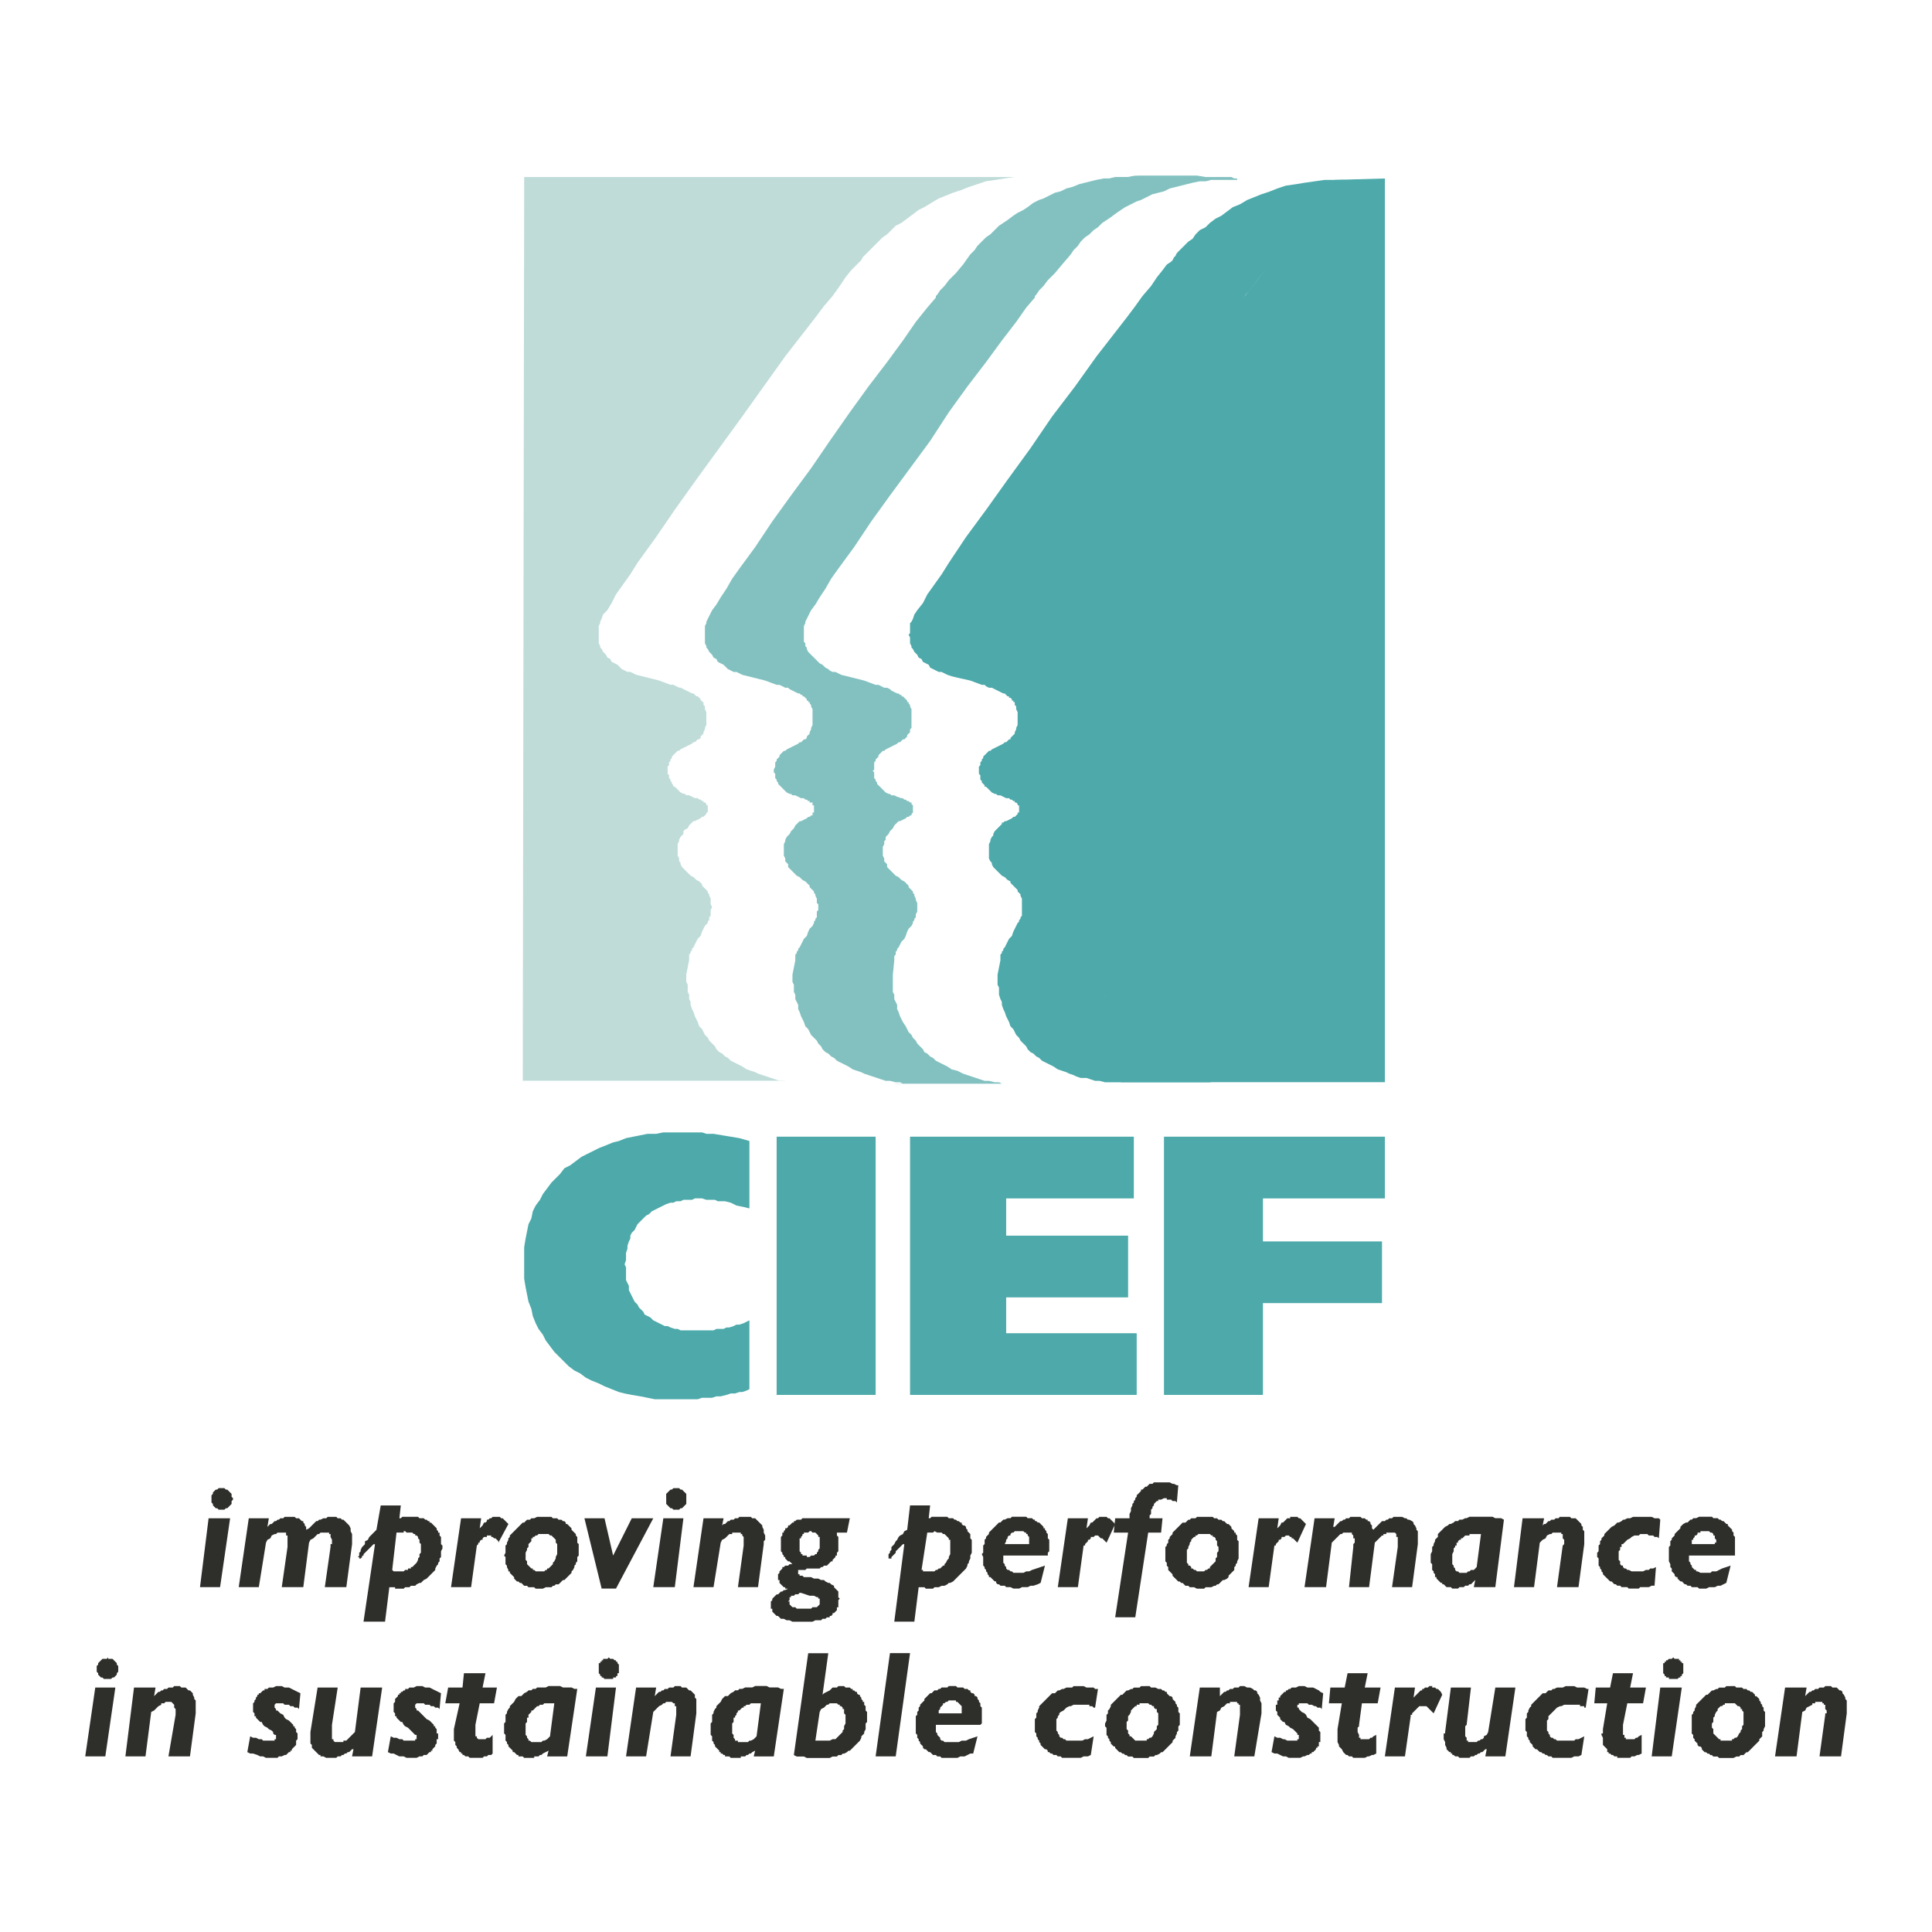 <svg xmlns="http://www.w3.org/2000/svg" width="2500" height="2500" viewBox="0 0 192.756 192.756"><g fill-rule="evenodd" clip-rule="evenodd"><path fill="#fff" d="M0 0h192.756v192.756H0V0z"/><path fill="#4da9aa" d="M74.767 131.729l-.572.286-.43.142h-.286l-.286.144-.429.142h-.287l-.286.144h-.715l-.287.142h-3.291l-.287-.142h-.286l-.429-.144-.286-.142h-.287l-.286-.144-.287-.142-.285-.144-.287-.142-.286-.287-.286-.143-.286-.144-.143-.286-.43-.429-.143-.287-.286-.286-.144-.286-.142-.286-.143-.286-.143-.286v-.429l-.287-.573v-1.288l-.143-.287.143-.428v-.716l.143-.43v-.286l.144-.43.143-.286v-.286l.143-.286.286-.286.286-.572.143-.144.573-.572.142-.144.287-.142.286-.287.287-.143.286-.143.286-.143.286-.144.286-.142.43-.144h.286l.286-.142h.43l.286-.144h.858l.287-.143h.715l.43.143h.859l.286.144h.715l.573.142.572.286.716.144.572.143v-6.726l-1.002-.287-.858-.143-.859-.142-.859-.144h-.715l-.43-.144H66.18l-.715.144h-.859l-.716.144-.716.142-.715.143-.715.287-.573.142-.715.287-.716.286-1.145.572-.573.287-.572.429-.573.429-.572.287-.43.572-.858.859-.858 1.145-.287.572-.429.572-.287.573-.142.715-.287.574-.286 1.43-.143.859v3.148l.143.86.286 1.43.287.716.142.716.287.716.286.572.43.572.285.572.859 1.146 1.432 1.431.572.429.572.286.573.43.572.286.716.286.572.287.716.286.716.286.572.143.716.143.858.143 1.432.287h4.293l.429-.144h1.002l.43-.143h.429l.572-.143.43-.143h.429l.429-.143h.287l.429-.143.286-.143v-6.869zM77.486 113.409h9.875v25.761h-9.875v-25.761zM90.796 139.17h22.612v-6.153h-13.023v-3.579h12.166v-6.154h-12.166v-3.721h12.738v-6.154H90.796v25.761zM116.129 139.17h9.875v-9.159h11.879v-6.155h-11.879v-4.293h12.164v-6.154h-22.039v25.761z"/><path d="M21.098 149.475v-.286l.144-.144v-.143l.143-.144.144-.143h.143l.143-.144h.572l.143.144h.143l.144.143.143.144.144.143v.286l.143.144v.144l-.143.143v.286l-.43.43h-.143l-.143.144h-.572l-.143-.144h-.143l-.286-.286v-.144l-.144-.143v-.43h-.002zm1.86 2.004l-1.001 6.869h-2.003l.858-6.869h2.146zM26.823 151.479l-.143.858.143-.144.143-.142h.143l.143-.144.144-.142h.143l.143-.144h.143l.143-.142h.286l.143-.144h1.002l.143.144h.287l.143.142.143.144h.143v.142l.143.144v.142l.143.144v.286l.286-.144.716-.714h.143l.143-.144h.143l.286-.142h.286l.144-.144h.858l.144.144h.286l.143.142h.143l.143.144.143.142.286.286.143.286v.288l.144.286v1.002l-.573 4.293h-2.146l.572-4.007v-.286h.143v-.43l-.143-.286v-.286h-.143v-.144h-.859l-.143.144h-.143l-.429.428-.287.144-.143.286-.572 4.437h-2.147l.573-4.007v-1.145h-.143v-.287h-.859l-.143.144h-.143l-.287.143-.143.285-.286.144-.143.286-.716 4.437h-2.004l1.002-6.869h2.004zM39.99 150.19l-.143 1.288h.143l.143-.144h1.575l.143.144h.43l.143.143h.143l.143.144h.143v.143h.144l.143.144.143.143.143.144.144.143v.144l.143.144v.143h.143v.287l.143.143v.716l.143.143v.286l-.143.286v.573l-.143.143v.286l-.143.144v.143l-.143.144-.144.286v.144l-.429.429-.144.144-.286.286-.286.143-.144.144-.143.144h-.144l-.286.143-.143.144h-.429l-.144.143h-.429l-.144.144h-.859v-.144h-.572l-.429 3.435h-2.147l1.145-7.728h-.143l-.287.286-.143.143-.286.286-.287.286v.144h-.143v.144l-.143.143h-.143v-.143h-.143l.143-.144v-.286l.143-.144v-.143l.143-.286.286-.286v-.286l.287-.144.143-.286.143-.143.144-.144.429-.43.43-2.433h2.004v-.008zm-.43 2.719l-.429 3.722.143.143h1.002l.144-.143h.286v-.144h.287v-.143h.143l.286-.287.143-.143.144-.286v-.144l.143-.143v-.287l.143-.143v-.858l-.143-.144v-.286l-.143-.144v-.143l-.144-.143h-.143v-.144h-.143l-.143-.144h-.573l-.143-.143h-.144v.143h-.716v.004zM48.004 151.479l-.143 1 .286-.286.144-.286h.143l.143-.142v-.144h.143l.143-.142h.143l.143-.144h.716l.143.144h.143l.572.572-1.001 1.86v-.142l-.143-.144-.144-.144h-.143l-.143-.142h-.143v-.143h-.429v.143h-.286l-.144.142v.144h-.143l-.143.144v.142h-.143v.144l-.143.142-.573 4.151h-2.003L46 151.479h2.004zM54.302 151.335h.715l.143.144h.429l.143.143h.287l.143.144h.143l.143.143v.144h.143l.144.143.143.144.143.143v.144l.287.286.143.144v.144l.143.143v.572l.143.144v1.145l-.143.144v.429l-.143.144v.143l-.143.144v.144l-.144.286-.143.143v.144l-.143.143-.143.144-.43.429h-.143l-.143.144-.287.286h-.286l-.144.144h-.142l-.143.143h-.573l-.286.144h-.716l-.144-.144h-.572l-.143-.143h-.286l-.143-.144-.144-.143h-.143l-.143-.144h-.143l-.287-.286v-.144l-.143-.143-.143-.144-.143-.143v-.144h-.144v-.143l-.143-.286v-.144l-.143-.144v-.715l-.143-.144.143-.286v-.716l.143-.143v-.144l.143-.286v-.144l.144-.143v-.143l.143-.144.143-.144.286-.286.144-.144.572-.572h.143l.143-.143.143-.144h.287l.143-.143h.286l.287-.144h.717v-.001zm-.43 5.438h.43l.143-.143h.143v-.144h.144l.286-.286.143-.144v-.143l.143-.144.144-.286v-.143l.143-.287v-1.001l-.143-.144v-.286l-.144-.144-.143-.143-.143-.143h-.143l-.143-.144H53.73l-.143.144h-.143l-.144.143h-.143v.143h-.143v.287l-.143.143-.144.144v.286l-.143.143v.144l-.143.286v.716l.143.143v.286l.143.144.144.144.143.143h.143v.144h.143l.144.143h.428v-.001zM65.178 151.479l-3.72 7.012h-1.432l-1.717-7.012h2.003l.859 3.72 1.861-3.72h2.146zM66.466 149.475v-.43l.144-.143.286-.286h.143l.144-.144h.572l.144.144h.143l.143.143.287.286v1.002l-.429.43H67.9l-.144.144h-.572l-.144-.144h-.143l-.429-.43v-.572h-.002zm1.718 2.004l-.858 6.869h-2.147l1.002-6.869h2.003zM72.191 151.479l-.143.714.143-.142h.143l.287-.286h.143l.143-.144h.286l.143-.142h.287l.142-.144h1.145l.143.144h.287l.715.714v.144l.143.286v.286l.143.287v.429l-.143.144v.286l-.572 4.293h-2.003l.572-4.151v-.858l-.143-.143v-.143h-.143v-.144h-.859v.144h-.286l-.43.428-.286.144-.143.286-.716 4.437h-2.003l1.002-6.869h2.003zM84.786 151.479l-.287 1.431h-1.001v.287l.143.143v1.431l-.143.144v.286h-.144v.144l-.143.143-.143.144v.143h-.143l-.287.286-.143.144h-.286l-.144.144h-.143l-.144.143H80.49l-.143.144h-.716v.429h.143v.144h.286l.143.143h.716l.286.144h.43l.286.143h.286l.143.144.286.144h.143l.144.143.286.144v.143l.143.144.144.143.143.144v.572l.143.144-.143.143v.716h-.143v.286l-.144.144-.143.143h-.143v.144l-.143.143h-.144v.144h-.286l-.143.143h-.287l-.143.144h-.573l-.286.143h-2.003l-.287-.143h-.286l-.287-.144h-.286l-.143-.143-.144-.144h-.143l-.286-.286-.143-.143v-.286h-.143v-.716l.143-.144v-.143l.143-.144.286-.286h.143l.144-.143.143-.144h.143l.143-.144h.144l.286-.143h-.286v-.144h-.144l-.143-.143-.143-.144-.143-.143v-.287h-.144v-.572l.144-.143v-.144l.143-.143.143-.144v-.143h.143l.144-.144h.286l.143-.144h.287l-.287-.286h-.143l-.143-.143-.143-.144v-.143h-.144v-.144l-.143-.144v-.143l-.143-.144v-1.431l.143-.143v-.287h.143v-.143l.144-.144v-.144h.143l.143-.143v-.144h.143l.287-.286h.143v-.143h.143l.143-.144h.43l.143-.143h4.726v.002zm-4.151 3.864h.143l.144-.144h.286l.143-.144h.143v-.143l.144-.144v-.143l.143-.144v-1.145h-.143v-.143l-.287-.287h-.286l-.143-.143h-.144l-.143.143h-.43v.144h-.143v.144l-.143.143v.143h-.143v1.288l.143.144v.143h.143v.144h.43v.144h.143zm1.145 4.436v-.286h-.143v-.144h-.144l-.286-.143h-.43l-.858-.286h-.143l-.143.143h-.286l-.143.144h-.287v.143h-.143v.286l-.143.144h.143v.286l.143.143.144.144h.286l.143.144h1.432l.143-.144h.429l.144-.144.143-.143v-.287h-.001zM92.8 150.19l-.144 1.288h.144l.143-.144h1.574l.144.144h.429l.143.143h.144l.143.144h.144l.143.143h.144v.144l.143.143h.143l.143.144v.143l.143.144v.144l.286.286v.429l.144.144v1.288l-.144.286v.286l-.143.286v.144l-.144.143v.144l-.143.286-.429.43-.144.143-.143.144-.144.143-.143.144-.287.286-.286.144h-.143l-.144.143-.286.144h-.286l-.286.143h-.429l-.143.144h-.716l-.143-.144h-.572l-.43 3.435h-2.003l1.002-7.728h-.144l-.429.429-.286.286v.144l-.286.286-.143.144v.143h-.287v-.43l.143-.143v-.144l.144-.143v-.286l.286-.286.143-.286.143-.144.143-.286.143-.143.286-.144.144-.286.286-.144.286-2.433H92.8v-.007zm-.286 2.719l-.572 3.722h.143v.143h1.145l.143-.143h.143l.143-.144h.143l.287-.286h.143v-.144l.144-.143.143-.286.144-.144v-.143l.143-.287v-1.431h-.143v-.144l-.286-.285-.144-.144h-.143l-.144-.144h-.429l-.286-.143-.143.143h-.574v.003zM104.535 155.199H100.1v.716l.143.143v.144l.143.144v.143l.145.144h.143l.143.143h.143l.145.144h1.002l.285-.144h.287l.285-.143.43-.144.43-.143.43-.144-.43 1.718-.287.143-.428.144h-.287l-.287.143h-.572l-.285.144h-.572l-.287-.144h-.43l-.143-.143h-.43l-.143-.144h-.143l-.145-.143v-.144h-.145l-.43-.43h-.143v-.143l-.143-.144v-.143l-.145-.144v-.143l-.143-.144v-.143l-.143-.144v-.858l-.143-.287.143-.143v-.716l.143-.143v-.43l.143-.144v-.143l.145-.143.143-.144v-.144l.43-.43.572-.572h.143l.287-.286h.143l.287-.143h.285l.143-.144h1.432l.143.144h.43l.145.143h.143v.144h.143l.143.143h.145l.143.144.143.143.143.144v.143h.145v.144l.143.144v.143l.143.144v.429l.143.144v1.145l-.143.144v.286h-.006zm-4.293-1.144h2.434v-.716l-.145-.143v-.144h-.143v-.144h-.143l-.143-.143h-.859l-.143.143h-.145l-.143.144v.144h-.143l-.143.143v.143l-.145.144v.144l-.139.285zM108.543 151.479l-.143 1 .286-.286.144-.286h.143l.429-.428h.143l.143-.144h.716l.143.144h.142l.143.142.145.144.285.286-.858 1.86-.144-.142-.285-.288h-.145l-.285-.285h-.287l-.143.143h-.285v.142l-.144.144h-.143v.144l-.143.142-.142.144v.142h-.145l-.572 4.151h-2.004l1.002-6.869h2.004z" fill="#2e2e2b"/><path fill="#2e2e2b" d="M117.559 148.187l-.143 1.717-.143-.143h-.287l-.142-.143h-.43v-.143h-.285l-.287.143h-.285v.143h-.145l-.285.286v.143l-.145.143v.144l-.142.143v.429l-.143.143v.287h1.287l-.142 1.43h-1.287l-1.289 8.445h-2.004l1.289-8.445h-1.432l.143-1.43h1.431v-.43l.143-.286v-.286l.144-.287v-.143l.143-.143v-.143l.143-.143v-.143l.142-.144v-.143l.145-.143.285-.286v-.143h.144l.286-.286h.142l.145-.143.142-.143h.285l.145-.144h1.574l.285.144h.143l.287.143h.143zM120.279 151.335h.715l.143.144h.287l.143.143h.287l.143.144h.143l.287.286h.143l.143.143.145.144v.143l.143.144.143.144v.143h.145v.144l.143.144v.429l.143.144v1.717l-.143.286v.144l-.143.143v.144l-.145.144v.286l-.143.143-.287.286-.143.144v.143l-.143.144-.287.143h-.143l-.143.144-.287.286h-.143l-.143.144h-.145l-.285.143h-.572l-.145.144h-.715l-.287-.144h-.428l-.145-.143h-.285l-.287-.286h-.143l-.143-.144h-.145l-.143-.144-.143-.143-.287-.286v-.144l-.285-.286-.145-.143v-.286l-.143-.144v-.286l-.143-.144v-1.431l.143-.144v-.143l.143-.144v-.286l.145-.144v-.143l.285-.286v-.144l.287-.286.143-.144.143-.143.287-.286.143-.144h.287l.285-.286h.145l.143-.143h.43l.143-.144h.859v-.003zm-.574 5.438h.43l.145-.143h.143l.143-.144h.145v-.143l.428-.43.145-.144v-.286l.143-.143v-.43l.143-.144v-.429l-.143-.144v-.429l-.143-.144v-.144l-.145-.143h-.143v-.143h-.143l-.143-.144h-1.146l-.143.144h-.143v.143h-.145l-.143.143-.143.144v.144l-.143.143v.144l-.145.286v.143l-.143.144v1.288l.143.143v.144h.145l.143.144v.143h.143l.143.144h.145l.143.143h.284zM127.578 151.479l-.144 1 .287-.286.142-.286h.145l.428-.428h.287v-.144h.715l.144.144h.143l.572.572-.859 1.86-.143-.142-.143-.144-.144-.144h-.143v-.142h-.142l-.143-.143h-.287l-.143.143h-.287v.142l-.142.144h-.143v.144l-.144.142-.143.144v.142h-.143l-.572 4.151h-2.004l1.002-6.869h2.004zM133.16 151.479l-.144.858h.144l.143-.144.285-.286.144-.142h.143l.143-.144h.142l.145-.142h.285l.142-.144h1.004l.143.144h.285l.145.142h.142v.144h.143l.142.142v.144l.145.142v.286l.142.144.143-.144.143-.142.144-.144.143-.142.287-.286h.285l.143-.144h.144l.143-.142h.287l.142-.144h.858l.287.144h.142l.145.142h.143l.285.144.144.142v.144l.143.142.142.286v.144l.143.144v1.288l-.572 4.293h-2.002l.572-4.007v-1.002h-.145v-.286l-.142-.144h-.859v.144h-.286v.143h-.142l-.43.429-.287.286-.572 4.437h-2.004l.43-4.007v-.286l.142-.144v-.43h-.142v-.285l-.143-.143v-.144h-.859l-.143.144h-.143l-.144.143-.428.429-.287.286-.572 4.437h-2.147l1.002-6.869h2.004zM150.047 151.621l-.859 6.727h-2.146l.145-.716-.287.287-.143.143h-.145l-.143.144h-.285l-.145.143h-.428l-.145.144h-.572l-.143-.144h-.43l-.143-.143-.145-.144h-.143v-.143h-.143l-.143-.144-.287-.286v-.144h-.143v-.286l-.143-.143v-.144l-.145-.143v-.573l-.143-.143v-.859l.143-.286v-.429l.145-.144v-.143l.143-.286v-.144l.285-.286v-.286l.145-.144.143-.143.143-.144.143-.144.145-.143.285-.144.145-.143h.143l.285-.144.145-.143h.285l.145-.144h.285l.287-.143h.143l.285-.144h2.291l.285.144h.572l.288.15zm-2.719 4.724l.43-3.292h-1.146v.144h-.428l-.287.285h-.143v.144h-.143l-.145.144v.143h-.143v.286h-.143v.144l-.145.143v.286l-.143.286v1.002l.143.144v.144l.145.143v.144l.143.143h.143l.145.144h.715l.143-.144h.143l.145-.143h.285l.145-.144.141-.146zM154.055 151.479l-.145.714.145-.142h.142l.287-.286h.143l.143-.144h.287l.142-.142h.287l.143-.144h1.002l.142.144h.43l.43.428.142.144v.142l.143.144v.286l.144.144v1.288l-.574 4.293h-2.146l.572-4.151.145-.142v-.43l-.145-.144v-.428h-.143v-.144h-.859l-.142.144h-.143l-.287.143-.143.285-.287.144-.285.286-.572 4.437h-2.004l.859-6.869h2.147zM165.646 151.621l-.142 1.86-.143-.142h-.287l-.142-.143h-.43l-.143-.143h-.716l-.143.143h-.43l-.285.143-.144.142-.286.144-.142.144-.145.142-.142.144h-.143v.286h-.144v.286l-.143.143v.859l.143.142v.287l.144.143h.143v.144l.142.142h.145l.142.144h.143l.287.142h1.145l.285-.142h.287l.143-.144h.287l.285-.142-.143 1.86h-.285l-.287.143h-.859l-.143.143h-1.002l-.143-.143h-.572l-.144-.143h-.285l-.143-.143h-.145l-.142-.143-.143-.144h-.142l-.575-.572-.142-.143v-.143l-.143-.144v-.142l-.142-.144v-.142l-.145-.144v-.716l-.142-.142v-.43l.142-.143v-.573l.145-.142v-.286l.142-.144v-.144l.285-.285v-.143l.288-.286.287-.288.142-.142.285-.144.145-.142.143-.144h.142l.287-.142.143-.144h.142l.287-.142h.286l.287-.144h1.861l.285.144h.43l.142.142zM173.09 155.199h-4.58v.572l.143.144v.143l.143.144v.144l.143.143.145.144h.143v.143h.143l.287.144h1.002l.143-.144h.43l.572-.286.43-.143.43-.144-.43 1.718-.287.143-.285.144h-.287l-.285.143h-.572l-.287.144h-.715l-.145-.144h-.572l-.143-.143h-.287l-.143-.144h-.143l-.287-.286h-.143l-.143-.144-.145-.143v-.144h-.143l-.143-.143v-.144l-.143-.143-.145-.144v-.286l-.143-.143v-.287l-.143-.286v-1.431l.143-.144v-.429l.143-.144v-.144l.145-.143.143-.143v-.144l.143-.144.143-.143.145-.144.143-.144v-.143l.143-.144.145-.143.285-.144h.143l.287-.286h.143l.143-.143h.287l.287-.144h1.287l.143.144h.43l.143.143h.145l.143.144h.143l.287.286h.143v.143l.143.144.145.143.143.144v.144l.143.143v.287l.145.143v1.864h-.009zm-4.295-1.144h2.291v-.144h.143v-.286l-.143-.144v-.285h-.145v-.144l-.143-.144h-.143l-.143-.143h-.859v.143h-.287v.144l-.143.144h-.143v.143l-.145.143v.144h-.143v.429h.003zM9.649 166.506v-.286l.143-.144v-.143l.429-.43h.43l.143-.144v.144h.43l.429.43v.143l.143.144v.572l-.143.143v.144l-.286.286h-.143l-.143.143h-.715l-.144-.143h-.143l-.286-.286v-.144l-.143-.143v-.286h-.001zm1.86 1.86l-1.002 6.869H8.504l1.001-6.869h2.004zM15.517 168.366l-.143.859.429-.429h.143l.143-.144h.143l.143-.143h.287l.143-.143h.429l.143-.142h.573l.143.142h.429l.287.286h.143l.143.144.143.142v.144l.143.286v.143l.143.143v1.288l-.572 4.293h-2.147l.716-4.15v-.572l-.144-.143v-.287l-.286-.286h-.572l-.144.143h-.286v.143l-.286.144-.143.143-.286.286-.287.143-.572 4.436h-2.004l.859-6.869h2.147zM29.972 168.938l-.143 1.575-.144-.143h-.286l-.143-.143h-.286l-.143-.144h-.43l-.143-.143h-.715l-.143.143v.287l.143.143v.143h.143l.143.143.143.143.286.143.143.287.144.143.286.143.143.143.286.286v.143h.143v.143l.143.144v.286l.143.143v.573l-.143.142v.43l-.429.43v.142h-.143v.144h-.143l-.143.142-.143.144h-.144l-.286.142h-.286l-.143.144h-1.145l-.287-.144h-.286l-.286-.142-.429-.144h-.287l-.286-.142.286-1.575.287.143h.286l.286.144h.286l.143.142h1.146v-.142h.143v-.43h-.143l-.144-.143v-.143l-.143-.144-.286-.142-.143-.144-.286-.143-.144-.143-.143-.286h-.143l-.143-.143-.286-.286v-.143h-.143v-.287l-.143-.143v-.859l.143-.143v-.143l.143-.143v-.143l.143-.143v-.143h.143v-.144h.143l.286-.286h.144v-.143h.286l.143-.143h.429l.287-.142h.572l.286.142h.43l.572.286.286.144.287.142zM38.129 168.366l-1.002 6.869h-2.003l.143-.714h-.143l-.287.286h-.143l-.143.142h-.143l-.143.144h-.143l-.143.142h-.286l-.144.144h-1.002l-.286-.144h-.286v-.142h-.143l-.143-.144-.143-.142-.286-.286-.143-.144v-.286l-.144-.144v-1.144l.716-4.437h2.004l-.573 3.721v1.432h.143v.142l.143.144h.859v-.144h.286l.143-.142.286-.287.144-.143.286-.286.572-4.437h2.147zM43.997 168.938l-.143 1.575-.143-.143h-.287l-.143-.143h-.285l-.144-.144h-.429l-.143-.143h-.716l-.143.143v.287l.143.143v.143h.144l.285.286.143.143.43.43.286.143.144.143.285.286v.143h.143v.143l.144.144v.429h.143v.573h-.143v.428l-.144.144v.142l-.286.288v.142h-.142v.144h-.144l-.143.142-.143.144h-.286l-.144.142h-.286l-.286.144h-1.002l-.286-.144h-.429l-.287-.142-.286-.144h-.286l-.286-.142.286-1.575.286.143h.286l.287.144h.286l.143.142h1.145v-.142h.143v-.43h-.143l-.429-.43-.287-.286-.286-.143-.143-.143-.143-.286h-.143l-.143-.143-.287-.286v-.143h-.143v-.287l-.143-.143v-.859l.143-.143v-.286l.143-.143.144-.143v-.143h.143v-.144h.143v-.142h.143l.143-.144h.143v-.143h.286l.143-.143h.43l.286-.142h.572l.287.142h.429l.572.286.573.286zM48.434 166.935l-.287 1.431h1.432l-.287 1.574h-1.431l-.429 2.147v1.145h.143v.143l.143.144h.716l.143-.144h.286l.286-.286v1.86l-.143.144h-.286l-.143.142h-.286l-.144.144h-1.288l-.143-.144h-.286l-.143-.142h-.143v-.144H46v-.142h-.143l-.143-.286-.143-.144v-.144l-.143-.142v-.286l-.143-.144v-1.144l.572-2.577h-1.431l.286-1.574h1.432l.143-1.431h2.147zM57.593 168.509l-1.002 6.727h-2.004l.144-.572-.572.286-.144.144h-.143l-.143.143h-.43v.144h-1.001l-.143-.144h-.429v-.143h-.143l-.144-.144-.143-.143h-.143v-.144l-.43-.43v-.143l-.143-.144v-.143l-.143-.144v-.572l-.143-.143v-1.002l.143-.144v-.716l.143-.143v-.144l.143-.286.144-.143v-.144l.286-.286.143-.144.143-.286.144-.143.143-.144h.286l.287-.286.286-.143.143-.144h.287l.143-.144h.287l.143-.143h.858l.287-.143h1.145l.287.143h.858l.287.143h.283v.007zm-2.719 4.723l.429-3.292h-1.001l-.143.143h-.287l-.143.144h-.143l-.287.286-.143.144h-.143v.143l-.287.286v.287h-.143v.429l-.143.144v1.145l.143.144v.143l.143.144v.143h.144l.143.144h1.001l.144-.144h.143l.286-.143.144-.144.143-.146zM59.74 166.506v-.572h.144v-.144h.143v-.143h.144v-.144h.429l.143-.144.143.144h.287l.143.144h.144v.143h.143v.144l.143.143v.858h-.143v.287h-.143v.143h-.286v.143h-.859l-.143-.143h-.144v-.143h-.143v-.144l-.144-.144v-.428h-.001zm1.718 1.86l-.859 6.869h-2.147l1.002-6.869h2.004zM65.465 168.366l-.143.859.143-.143.285-.286h.144l.143-.144h.143l.143-.143h.287l.143-.143h.429l.143-.142h.573l.143.142h.429l.143.143.143.143h.143l.43.43v.286l.143.143v1.431l-.573 4.293h-2.003l.572-4.15v-.858h-.143v-.287h-.143l-.143-.143h-.573l-.143.143h-.143l-.143.143-.287.144-.142.143-.286.286-.144.143-.716 4.436h-2.003l1.002-6.869h2.004zM78.202 168.509l-1.001 6.727h-2.003l.143-.572-.287.144-.143.143h-.143l-.143.144h-.143l-.143.143h-.429v.144h-1.002l-.143-.144h-.429v-.143h-.144l-.143-.144h-.143v-.143h-.143v-.144l-.286-.286-.143-.144v-.143l-.143-.144v-.143l-.143-.144v-.429l-.144-.144v-1.145l.144-.144v-.716l.143-.143v-.144l.143-.286.143-.143v-.144l.143-.144.143-.143.143-.144.143-.286.143-.143.144-.144h.286l.143-.143.143-.144.286-.143.143-.144h.287l.143-.144h.287l.286-.143h.715l.287-.143h1.145l.286.143h.858l.287.143h.284v.009zm-2.719 4.723l.429-3.292H74.91l-.143.143h-.286l-.143.144h-.143v.144h-.143l-.287.286h-.143v.143l-.144.144v.143l-.143.144v.144h-.143v.429l-.143.144v1.002l.143.143v.286l.143.144v.143h.287v.144h1.001l.143-.144h.143l.287-.143.287-.291zM82.639 164.931l-.573 4.151.144-.144.572-.286.286-.286h.43l.143-.143h.573l.143.143h.43l.143.143h.144v.144h.143l.143.144h.143v.143l.143.144h.143v.143l.143.144v.143l.144.144v.143h.143v.286l.144.144v.43l.143.143v1.002l-.143.144v.572l-.144.286v.144l-.143.143-.144.144v.143l-.143.286-.286.286-.143.144-.143.143-.143.144-.144.144-.143.143h-.144l-.143.144-.286.143h-.144l-.143.144h-.286l-.143.143h-.43l-.286.144h-2.29l-.287-.144h-.715l-.286-.143 1.431-10.162h2.004v-.01zm-.859 5.868l-.429 2.862h1.431l.286-.143h.286l.716-.716v-.144l.144-.143v-.286l.143-.286v-.859l-.143-.143v-.43h-.144v-.143l-.143-.144h-.143v-.144h-.143l-.143-.143h-.716l-.143.143h-.143l-.143.144-.143.144-.286.143-.144.288zM90.796 164.931l-1.431 10.304h-2.004l1.431-10.304h2.004zM97.809 172.087h-4.436v.716l.143.144v.143l.143.144.143.143v.144l.143.143h.144l.143.144h1.432l.286-.144h.429l.287-.143.859-.286-.43 1.717h-.287l-.286.144-.286.143h-.43l-.286.144h-1.574l-.143-.144h-.286l-.143-.143h-.286l-.143-.144-.143-.143h-.144l-.143-.144-.143-.143h-.143l-.143-.144v-.144l-.286-.286v-.143l-.143-.144v-.143l-.143-.144v-.286l-.144-.143v-1.718l.144-.144v-.286l.143-.143v-.286l.143-.144v-.144l.286-.286.143-.143v-.144l.143-.143.143-.144.143-.143.144-.144h.143l.286-.286h.286l.143-.144h.143l.143-.143h.572l.144-.143h.716l.143.143h.573l.143.143h.286l.144.144h.143v.144l.144.143h.143l.143.144v.143h.143l.145.144v.143l.143.144v.143l.143.144v.286l.145.144v1.574l-.15.144zm-4.15-1.145h2.29v-.716l-.144-.144-.143-.143-.144-.144h-.143v-.143h-.716l-.144.143h-.143l-.144.144h-.143v.143l-.287.287v.143l-.143.144v.286h.004zM109.545 168.509l-.287 1.861h-.143l-.142-.143h-.287v-.144h-1.575l-.285.144h-.144l-.286.143-.287.286-.285.143-.142.143v.143l-.145.144v.143l-.142.143v1.144l.142.144v.143l.145.143v.143l.142.143h.143l.142.144h.145l.142.142h1.575l.287-.142h.285l.572-.287-.285 1.861-.287.142h-.43l-.285.144h-1.861l-.143-.144h-.287l-.142-.142h-.288l-.142-.144h-.143l-.144-.142h-.143v-.144l-.142-.142h-.143l-.287-.288-.143-.142v-.144l-.142-.142v-.144l-.145-.142v-.144l-.142-.143v-.286l-.143-.143v-1.288l.143-.143v-.43l.142-.143v-.143l.145-.286v-.143l.142-.144.143-.143.43-.429.142-.143.143-.143.287-.287h.287l.285-.286h.145l.285-.143h.142l.287-.143h.573l.142-.142h1.002l.287.142h.715l.143.143h.287zM114.268 168.224h.43l.143.143h.43l.287.143h.285l.143.144h.145l.143.144h.143v.143l.143.144.145.143h.143l.143.144v.143l.287.286v.144l.143.143v.144l.143.144v.429l.145.144v1.145l-.145.144v.429l-.143.144v.144l-.143.286v.143l-.287.286v.144l-.143.143-.143.144-.145.143-.143.144-.143.144-.143.143-.145.144h-.143l-.143.143-.287.144h-.143l-.143.143h-.43l-.143.144h-1.432l-.143-.144h-.43l-.145-.143h-.143l-.143-.144h-.143l-.145-.143h-.143l-.43-.43v-.144h-.143l-.287-.286v-.143l-.143-.144v-.143l-.143-.144v-.143l-.143-.144v-.716l-.145-.143v-.286l.145-.286v-.573l.143-.143v-.286l.143-.144.143-.286v-.144l.717-.715.143-.144.143-.143h.145l.428-.43h.145l.285-.144h.145l.143-.143h.572l.143-.143h.432v-.005zm-.43 5.437h.572v-.143h.145l.143-.144h.143l.143-.143.145-.286v-.144l.143-.144.143-.143v-.286l.145-.144v-1.145l-.145-.144v-.286h-.143l-.143-.143v-.144h-.145l-.143-.144h-.143l-.143-.143h-.859v.143h-.287v.144h-.143l-.143.144-.287.286v.143l-.143.286-.143.144v.43l-.145.143v.716l.145.143v.287l.143.143v.144h.143l.287.286.143.143h.572v.001zM121.709 168.366v.859l.43-.429h.142l.145-.144h.142l.143-.143h.287l.143-.143h.429l.143-.142h.43l.287.142h.285l.287.143.143.143h.142l.145.144v.142l.142.144.143.286v.286l.142.286v1.002l-.714 4.293h-2.004l.572-4.15v-1.002h-.143v-.143h-.142v-.143h-.717v.143h-.285l-.145.143-.142.144-.285.143-.145.286-.285.143-.572 4.436h-2.147l1-6.869h2.004zM132.014 168.938l-.143 1.575-.142-.143h-.288l-.142-.143h-.143l-.287-.144h-.285l-.145-.143h-.857v.143h-.144v.287h.144v.143l.143.143.142.143.287.143.143.143.142.287.288.143.142.143.143.143.144.143.143.143.285.286v.286l.145.144v1.002h-.145v.428h-.143v.144h-.142v.144l-.143.142-.144.144h-.143v.142h-.142l-.143.144h-.145l-.285.142h-.144l-.285.144h-1.145l-.287-.144h-.285l-.287-.142-.287-.144h-.286l-.287-.142.287-1.575.286.143h.287l.287.144h.142l.286.142h1.002v-.142h.144v-.43h-.144v-.143l-.143-.143-.143-.144-.144-.142-.285-.144-.143-.143-.287-.143-.143-.286h-.142l-.145-.143-.142-.143v-.143l-.287-.287v-.286l-.143-.143v-.573h.143v-.429h.144v-.286h.143v-.143l.142-.143.145-.144.142-.142h.143v-.144h.143l.144-.143h.143l.142-.143h.43l.287-.142h.572l.285.142h.573l.287.143.285.143.145.144.285.142zM136.451 166.935l-.287 1.431h1.574l-.285 1.574h-1.574l-.287 2.147v.143l-.143.143v.43l.143.286v.286h.144v.144h.858l.142-.144h.145l.142-.143.286-.143v1.86l-.286.144h-.142l-.287.142h-.143l-.287.144h-1.144l-.143-.144h-.287l-.143-.142h-.142l-.145-.144-.142-.142-.143-.286-.143-.144-.144-.144v-.142l-.143-.286v-1.288l.43-2.577h-1.289l.144-1.574h1.43l.287-1.431h2.004zM141.174 168.366l-.143 1.002.285-.286.143-.144.287-.286h.143v-.143h.144l.143-.143h.285l.144-.142h.286v.142h.287l.142.143h.143l.287.287.143.286-.858 1.86-.144-.143-.143-.143-.287-.286-.143-.143h-.714l-.145.143-.143.143-.142.143-.143.143-.144.143v.143h-.143v.144l-.572 4.006h-2.004l1.002-6.869h2.004zM151.191 168.366l-1.002 6.869h-2.001l.142-.714h-.142l-.288.286h-.142l-.145.142h-.142l-.143.144h-.142l-.145.142h-.285l-.145.144h-1l-.144-.144h-.285l-.145-.142h-.142v-.144h-.143v-.142h-.143l-.287-.286v-.144l-.142-.286v-.286l-.145-.286v-.573h.145v-.143l.572-4.437h2.004l-.43 3.721-.142.143v1.002l.142.143v.286h.143v.144h.859l.143-.144h.142l.145-.142h.142l.143-.144v-.143l.287-.143.143-.286.715-4.437h2.003zM158.49 168.509l-.285 1.861h-.143v-.143h-.429v-.144h-1.574l-.288.144h-.142l-.287.143-.143.143-.142.143-.145.143-.142.143-.143.143-.143.144v.286l-.144.143v1.001l.144.144v.143l.143.143v.143l.143.143h.142l.145.144h.142l.143.142h1.719l.142-.142h.285l.287-.144.287-.143-.287 1.861-.287.142h-.427l-.288.144h-1.861l-.142-.144h-.286l-.144-.142h-.143l-.142-.144h-.145l-.142-.142h-.143l-.287-.286h-.143l-.142-.144-.143-.144v-.142l-.144-.144-.143-.142v-.144l-.143-.142v-.144l-.144-.143v-.429l-.143-.144v-1.144l.143-.143v-.43l.144-.143v-.143l.143-.286.143-.143v-.144l.287-.286.142-.143.287-.286.143-.143.285-.287h.287l.287-.286h.286l.142-.143h.145l.285-.143h.572l.287-.142h.86l.285.142h.716l.286.143h.142zM162.928 166.935l-.287 1.431h1.574l-.285 1.574h-1.575l-.429 2.147v1.002h.142v.286h.145v.144h.857l.143-.144h.144l.143-.143.287-.143v1.86l-.287.144h-.143l-.287.142h-.285l-.144.144h-1.287v-.144h-.288l-.142-.142h-.143l-.142-.144h-.145v-.142h-.142v-.286l-.143-.144-.145-.144-.142-.142v-.716l-.143-.286v-.143h.143v-.429l.43-2.577h-1.29l.145-1.574h1.432l.285-1.431h2.004zM165.934 166.506v-.572h.143v-.144h.143v-.143h.143l.145-.144h.285l.145-.144.143.144h.43v.144h.143v.143h.143v.144h.145v1.001l-.145.144v.144h-.143v.143h-.143l-.145.143h-.857v-.143h-.287v-.143h-.143v-.144l-.143-.144v-.429h-.002zm1.859 1.86l-1.002 6.869h-2.002l.857-6.869h2.147zM172.66 168.224h.43l.143.143h.572l.143.143h.287l.143.144h.143l.145.144h.143l.285.286v.143h.145l.143.144.143.143v.144l.143.143v.144l.145.143v.144l.143.144v.286l.143.143v1.432l-.143.286v.143l-.143.144v.43l-.145.143-.143.144v.143l-.143.144-.143.143-.145.144-.143.143-.143.144-.143.144-.145.143-.143.144h-.143l-.145.143-.143.144h-.285l-.145.143h-.285l-.287.144h-1.432l-.143-.144h-.43l-.143-.143h-.143l-.143-.144h-.145l-.143-.143h-.143l-.145-.144-.143-.143v-.144l-.143-.144h-.143l-.145-.143v-.144l-.285-.286v-.143l-.145-.144v-.286l-.143-.143v-1.861l.143-.143v-.144l.145-.143v-.144l.143-.286v-.144l.143-.143.43-.43.143-.143.145-.144.143-.143h.143l.43-.43h.143l.287-.144h.143l.143-.143h.574l.143-.143h.432v-.003zm-.43 5.437h.572v-.143h.143l.145-.144h.143l.143-.143.143-.286.145-.144v-.144l.143-.143v-.286l.143-.144v-1.288l-.143-.143v-.144h-.143v-.143l-.145-.144h-.143l-.285-.286h-1.002v.143h-.145l-.143.144h-.143l-.145.144-.143.143v.144l-.143.143-.143.286v.144l-.145.144v.429l-.143.144v.429l.143.144v.43l.145.143.143.144.285.286h.145v.143h.573v-.002zM180.244 168.366l-.142.859.142-.143.145-.144.142-.142h.143l.142-.144h.145l.143-.143h.285l.144-.143h.43l.142-.142h.573l.142.142h.43l.143.143.144.143h.143l.142.144v.142l.143.144.144.286v.143l.143.143v1.288l-.572 4.293h-2.147l.572-4.15v-.143h.143v-.286l-.143-.143v-.43h-.142v-.143h-.145v-.143h-.714v.143h-.288v.143l-.285.144-.287.143-.142.286-.286.143-.574 4.436h-2.146l1.002-6.869h2.146z"/><path fill="#4da9aa" d="M124.143 29.686l-.715 1.002-1.147 1.43-1.287 1.861-3.435 4.58-3.721 5.438-4.008 5.439-1.859 2.576-3.149 4.723-.717 1.001-.572 1.002-.572.859-.43.715-.427.573-.575 1.145-.142.143v2.004l.142.286v.143l.145.143.142.287.288.286.142.286.285.143.145.286.285.144.287.142.143.287.287.143.285.143.287.143h.285l.572.286.575.144.427.142 1.289.287 1.145.429h.287l.285.143.143.143h.287l.859.43.285.143h.143l.145.143.142.143h.143l.287.286v.143h.142v.143h.143v.287l.145.143v.286l.142.286v1.288l-.142.287v.143l-.145.286v.143l-.285.286v.144l-.143.143h-.144l-.285.286h-.145l-.143.143-.285.143-.859.43-.143.143h-.144l-.143.143-.142.143-.287.286v.143l-.143.143v.143l-.143.144v.286l-.142.143v.715l.142.144v.286l.143.143v.286l.287.286v.143h.143l.572.573.285.143h.145l.142.143h.287l.573.286h.285l.144.143h.143l.142.144h.143v.142h.145l.142.144v.143h.143v.715h-.143v.144l-.287.286h-.143l-.142.143-.572.286h-.145l-.143.143h-.142v.143l-.143.144-.574.572v.286l-.285.287-.143.286v.143l-.144.286v1.432l.144.286.143.143v.143l.143.286.429.43.43.429.285.143.287.286.287.144.143.142v.144l.43.429.142.143v.143l.285.287v.142l.145.286v1.718l-.145.143v.286l-.142.143v.143l-.285.287-.288.572-.142.43-.287.286-.43.859-.143.143v.143l-.142.143v.143l-.143.143v.573l-.287 1.431v1.002l.143.285v.716l.144.43.143.286v.286l.142.43.143.286.145.43.285.572.144.429.285.286.288.573.285.286.142.286.287.286.287.287.143.286.285.286.287.143.287.287.286.143.287.285.285.144.859.429.43.287.428.143.429.143.287.143.43.143.43.143.285.143h.572l.43.144.43.142h.429l.573.144h1.002-11.594l-.572-.144h-.43l-.428-.142-.43-.144h-.572l-.43-.143-.287-.143-.429-.143-.286-.143-.429-.143-.43-.143-.43-.287-.857-.429-.287-.144-.285-.285-.287-.143-.286-.287-.287-.143-.287-.286-.142-.286-.285-.287-.288-.286-.142-.286-.287-.286-.285-.573-.288-.286-.142-.429-.287-.572-.143-.43-.142-.286-.145-.43v-.286l-.143-.286-.142-.43v-.716l-.143-.285v-1.002l.285-1.431v-.573l.143-.143v-.143l.145-.143v-.143l.142-.143.143-.287.287-.572.285-.286.145-.43.427-.859.145-.143v-.143l.142-.143v-.143l.143-.143v-1.718l-.143-.286v-.142l-.142-.144-.145-.143v-.143l-.142-.143-.143-.143-.142-.144-.288-.286v-.142l-.285-.144-.287-.286-.287-.143-.285-.287-.143-.142-.144-.144-.285-.286-.143-.286v-.143l-.144-.143-.143-.286v-1.432l.143-.286v-.143l.144-.286.143-.144v-.143l.142-.286.143-.143.144-.143.285-.286.143-.144v-.143h.145l.142-.143h.143l.572-.286.145-.143h.142l.143-.143.142-.143v-.144h.145v-.715h-.145v-.143l-.142-.144h-.143v-.142h-.142l-.145-.144h-.143l-.142-.143h-.287l-.573-.286h-.285l-.144-.143h-.143l-.285-.143-.574-.573h-.143v-.143l-.285-.286v-.143l-.144-.143v-.429l-.143-.144v-.715l.143-.143v-.286l.144-.144v-.143l.143-.143v-.143l.142-.143.143-.143.144-.143.143-.143h.143l.144-.143.572-.287.285-.143.288-.143.142-.143h.143l.287-.286h.142v-.143l.143-.144.145-.143.142-.143v-.143l.143-.286v-.143l.142-.287v-1.288l-.142-.286v-.286l-.143-.143v-.287h-.142v-.143h-.145v-.143l-.143-.143h-.142v-.143h-.143l-.287-.286h-.142l-.288-.143-.285-.144-.572-.286h-.287l-.287-.143-.143-.143h-.285l-1.146-.429-1.288-.287-.572-.142-.43-.144-.572-.286h-.286l-.286-.143-.287-.143-.286-.143-.143-.287-.286-.142-.287-.144-.143-.286-.286-.143-.143-.286-.286-.286-.143-.287-.144-.143v-.143l-.143-.286v-.573l-.143-.286.143-.143v-1.002l.143-.143.144-.286.143-.43.286-.429.572-.716.43-.858 1.431-2.004.716-1.145 1.717-2.576 2.003-2.719 2.148-3.006 2.289-3.148 2.147-3.149 2.289-3.005 2.148-3.005 3.004-3.865.86-1.145.716-1.002.858-1.001.572-.859.572-.716.43-.572.43-.287.142-.143.143-.286.144-.143.143-.286 1.145-1.145.429-.286.287-.43.428-.429.574-.286.43-.43.572-.429.573-.286.572-.429.572-.43.715-.286.717-.429 1.429-.573.86-.286.715-.286.859-.287 1.002-.143.859-.143 1.002-.143 1.002-.143h2.002l-.142.143-.43.286-.428.573-.859.859-1.145 1.431-.717.715-.857 1.002-1.002 1.145-1.002 1.288-.859 1.002-.715.858-.572.716-.86 1.145-.287.286-.142.287z"/><path fill="#4da9aa" d="M105.252 71.762l-6.297-9.589L133.16 17.95l5.008-.143v90.164h-26.334l-6.582-36.209z"/><path fill="#bfdcd9" d="M112.836 17.664H52.298l-.143 90.163h43.364l-11.735-6.011V69.043l-9.017-8.874 38.069-42.505z"/><path fill="#83c1c1" d="M103.248 29.686l-.859 1.002-1.002 1.43-1.432 1.861-1.574 2.147-1.86 2.433-1.86 2.576-1.861 2.862-4.008 5.439-1.86 2.576-1.717 2.576-1.574 2.147-.716 1.001-.572 1.002-.573.859-.429.715-.43.573-.572 1.145v.143l-.143.286v1.575l.143.143v.286l.143.143v.143l.143.287.143.143 1.002 1.002.286.142.287.287.286.143.143.143.286.143h.286l.287.143.286.143 1.145.286 1.144.287 1.145.429h.287l.572.286h.286l.286.143.144.143.286.144.286.143h.143l.143.143h.144v.143h.143l.429.429v.143h.143v.144l.143.143v.143l.143.286v1.861l-.143.143v.286l-.286.286v.143l-.286.287h-.143l-.287.286h-.143l-.143.143-.286.143-.859.43-.143.143h-.143l-.143.143-.143.143-.143.143v.143l-.287.286v.143l-.143.144v.715l-.143.143.143.143v.573l.143.143v.143l.143.143v.143l.859.859.286.143h.143l.144.143h.286l.286.143.43.143h.143l.143.143h.143l.143.144h.143l.143.142h.143v.144l.144.143v.715l-.144.144v.143h-.143l-.143.143h-.143l-.143.143-.573.286h-.143l-.286.286-.143.144-.143.286-.287.286-.143.286-.286.287v.286l-.143.143v.286l-.143.286v.859l.143.287v.286l.286.286v.286l.43.43.429.429.286.143.287.286.286.144.286.286.143.142v.144l.143.143.143.143.144.143v.143l.143.144v.142l.143.286v.144l.143.286v.858l-.143.287v.286l-.143.143v.143l-.143.143v.143l-.144.287-.286.286-.143.286-.143.43-.143.286-.286.286-.287.573-.143.143v.143l-.143.143v.286l-.143.143v.43l-.143 1.431v1.717l.143.286v.43l.286.572v.43l.143.286.143.43.287.572.286.429.286.573.286.286.144.286.286.286.143.286.286.287.286.286.144.286.286.143.286.287.286.143.287.285.286.144.858.429.43.287.572.143.286.143.287.143.429.143.43.143.428.143.43.144.429.142h.43l.572.144h.43l.285.143h.717-11.307l-.286-.143h-.43l-.572-.144h-.429l-.43-.142-.429-.144-.429-.143-.43-.143-.429-.143-.286-.143-.287-.143-.572-.143-.429-.287-.286-.143-.287-.143-.286-.143-.286-.144-.286-.285-.287-.143-.286-.287-.286-.143-.143-.286-.286-.286-.287-.287-.143-.286-.286-.286-.143-.286-.287-.286-.286-.573-.286-.429-.286-.572-.143-.43-.144-.286v-.43l-.286-.572v-.43l-.143-.286v-1.717l.143-1.431v-.43l.143-.143v-.286l.143-.143v-.143l.144-.143.429-.859.286-.286.143-.43.143-.286.287-.286.143-.287v-.143l.143-.143v-.143l.143-.143v-.573l.143-.143v-.572l-.143-.143v-.43l-.143-.286v-.142l-.143-.144v-.143l-.143-.143-.143-.143-.144-.143v-.144l-.286-.286-.143-.142-.286-.144-.286-.286-.287-.143-.429-.429-.286-.287-.143-.143v-.286l-.287-.286v-.286l-.143-.287v-.859l.143-.286v-.286l.144-.143v-.286l.143-.144.143-.143.143-.286.286-.286.143-.286.143-.144.287-.286h.143l.572-.286.143-.143h.143l.144-.143h.143v-.143l.143-.144v-.715l-.143-.143v-.144h-.143l-.144-.142h-.143l-.143-.144h-.143l-.143-.143h-.143l-.43-.143-.286-.143h-.286l-.143-.143h-.143l-.286-.143-.573-.573-.286-.286v-.143l-.143-.143v-.143l-.143-.143v-.43l-.143-.143v-.286l.143-.286v-.429l.143-.144v-.143l.286-.286v-.143l.143-.143.286-.286h.143l.144-.143.858-.43.286-.143.144-.143h.143l.286-.286h.143l.286-.287v-.143l.143-.143.144-.143v-.286l.143-.143V70.76l-.143-.286v-.143l-.144-.143v-.144h-.143v-.143h-.143v-.143l-.286-.286h-.143v-.143h-.143l-.143-.143h-.144l-.286-.143-.286-.144-.143-.143-.286-.143h-.287l-.572-.286h-.286l-1.145-.429-1.145-.287-1.145-.286-.286-.143-.286-.143h-.287l-.286-.143-.286-.143-.143-.143-.286-.287-.287-.142-.143-.144-.286-.286-.286-.143-.143-.286-.143-.143-.144-.143-.143-.287v-.143l-.143-.143v-.286l-.143-.143v-1.575l.143-.286v-.143l.143-.286.143-.43.43-.429.429-.716.43-.858 1.431-2.004.715-1.145 1.861-2.576 2.003-2.719 2.004-3.006 4.58-6.297 4.293-6.01 3.006-3.865.858-1.145.859-1.002.716-1.001.572-.859.573-.716 1.001-1.002.144-.286 1.002-1.002.285-.286.717-.715.428-.287.43-.429.429-.429.572-.287 1.717-1.288.575-.286.714-.429.715-.429.717-.287.715-.286.859-.286.858-.286.716-.287 1.002-.286.858-.143.859-.143 1.002-.143h1.002l1.002-.143h6.297l.859.143h2.576l.286.143h.287v.143h-2.576l-.573.143h-.574l-.715.143-1.144.286-.573.144-.572.143-.572.286-1.147.286-1.144.573-.43.143-.572.286-.572.286-.43.286-.428.287-.574.429-.857.572-.43.43-.43.286-.429.429-.428.287-.43.429-.287.429-.43.43-.285.429-.859 1.002-.715.858-.717.716-.43.573-.427.429-.287.429-.143.143v.144z"/><path fill="#fff" d="M93.373 29.686l-.859 1.002-1.145 1.43-1.288 1.861-1.575 2.147-1.86 2.433-1.86 2.576-2.004 2.862-1.861 2.72-2.004 2.719-1.86 2.576-1.717 2.576-1.575 2.147-.715 1.001-.573 1.002-.572.859-.429.715-.43.573-.572 1.145v.143l-.143.286v1.718l.143.286v.143l.143.143.143.287.286.286.143.286.287.143.143.286.286.144.286.142.286.287.144.143.286.143.286.143h.286l.573.286 1.145.286 1.144.287 1.145.429h.287l.572.286h.286l.143.143.573.287.286.143h.143l.143.143h.143v.143h.144l.143.143.143.143v.143h.143v.143h.143v.144l.143.143v.143l.143.286v1.574l-.143.287v.143l-.143.286v.143l-.286.286v.144l-.143.143h-.143l-.287.286h-.143l-.143.143-.286.143-.859.43-.143.143h-.143l-.429.429v.143l-.287.286v.143l-.143.144v.429l-.143.286v.286l.143.143v.43l.143.143v.143l.143.143v.143l.144.143.143.143.143.144.429.429.286.143h.143l.144.143h.286l.572.286h.287l.143.143h.143l.143.144h.143v.142h.286v.287h.144v.715h-.144v.287h-.143l-.143.143h-.143l-.143.143-.573.286h-.143l-.286.286-.143.144-.143.286-.287.286-.143.286-.286.287-.143.286v.143l-.143.286v1.145l.143.287v.286l.286.286v.286l.43.43.429.429.286.143.286.286.287.144.429.428v.144l.143.143.287.286v.143l.143.144v.142l.143.286v.43l.143.143v.572l-.143.143v.573l-.143.143v.143l-.143.143v.143l-.144.287-.286.286-.143.286-.143.43-.286.286-.287.572-.143.287-.143.143v.143l-.143.143v.143l-.143.143v.573l-.286 1.431v.715l.143.287v.715l.143.286v.43l.286.572v.43l.143.286.143.43.287.572.143.429.286.286.143.287.143.286.287.286.286.286.143.286.286.287.143.286.287.286.286.143.286.287.286.143.287.285.286.144.858.429.43.287.429.143.429.143.286.143.43.143.429.143.429.143.43.144.429.142h.429l.573.144h.429l.287.143h.715H79.49l-.286-.143h-.43l-.572-.144h-.429l-.43-.142-.429-.144-.429-.143-.43-.143-.429-.143-.286-.143-.43-.143-.429-.143-.429-.287-.859-.429-.286-.144-.286-.285-.287-.143-.286-.287-.286-.143-.286-.286-.143-.286-.287-.287-.286-.286-.143-.286-.286-.286-.143-.286-.144-.287-.286-.286-.143-.429-.286-.572-.143-.43-.144-.286-.143-.43v-.286l-.143-.286v-.43l-.143-.286v-.715l-.143-.287v-.715l.286-1.431v-.573l.143-.143v-.143l.143-.143v-.143l.144-.143.143-.287.286-.572.286-.286.143-.43.144-.286.143-.286.286-.287v-.143l.143-.143v-.286l.143-.143v-.573l.143-.285-.143-.287v-.573l-.143-.286v-.142l-.143-.144v-.143l-.286-.286-.143-.143-.144-.144v-.142l-.286-.286-.286-.144-.286-.286-.287-.143-.286-.287-.143-.142-.429-.43-.143-.286v-.143l-.144-.143v-.286l-.143-.287v-1.145l.143-.286v-.143l.144-.286.286-.287v-.286l.143-.143.286-.143.143-.286.143-.144.287-.286h.143l.572-.286.143-.143h.144l.143-.143.143-.143v-.144h.143v-.715h-.143v-.143l-.143-.144h-.143v-.142h-.144l-.143-.144h-.143l-.143-.143h-.286l-.573-.286h-.286l-.143-.143h-.143l-.286-.143-.43-.429-.143-.144h-.143v-.143l-.143-.143v-.143l-.143-.143v-.143l-.143-.143v-.286l-.143-.144v-.715l.143-.143v-.286l.143-.144v-.143l.143-.143v-.143l.572-.572h.143l.144-.143.858-.43.286-.143.144-.143h.143l.286-.286h.143l.143-.143v-.144l.287-.286v-.143l.143-.286v-.143l.143-.287v-1.288l-.143-.286v-.286l-.143-.143v-.287h-.144v-.143h-.143v-.143l-.143-.143-.143-.143h-.143l-.286-.286h-.144l-.286-.143-.858-.43h-.144l-.572-.286h-.286l-1.146-.429-1.144-.287-1.145-.286-.572-.286h-.287l-.286-.143-.286-.143-.144-.143-.285-.287-.287-.142-.286-.144-.143-.286-.286-.143-.143-.286-.287-.286-.143-.287-.143-.143v-.143l-.143-.286v-1.718l.143-.286v-.143l.143-.286.143-.43.43-.429.429-.716.43-.858 1.431-2.004.715-1.145 1.861-2.576 1.86-2.719 2.147-3.006 4.58-6.297 4.293-6.01 3.006-3.865.858-1.145.859-1.002.716-1.001.572-.859.572-.716.573-.572.286-.287.143-.143.144-.286.429-.429 1.574-1.574.429-.287.43-.429.429-.429.573-.287.572-.429 1.145-.859.573-.286.715-.429.716-.429.716-.287.715-.286.859-.286.716-.286 1.716-.573 1.002-.143.859-.143 1.002-.143h.86l1.001-.143h3.577l2.004-.144h4.58l.287.144h.285-.572l-.715.143h-1.289l-.573.143h-.572l-.715.143-.572.143-.572.143-.574.143-.715.287-.573.143-.572.286-.572.143-.574.286-.573.287-.427.143-.573.286-.574.429-.427.286-.575.287-.427.286-.573.429-.429.286-.43.287-.43.429-.429.429-.43.287-.858.858-.287.43-.429.429-.715 1.002-.716.858-.715.716-.43.573-.429.429-.286.429-.143.143v.144z"/></g></svg>